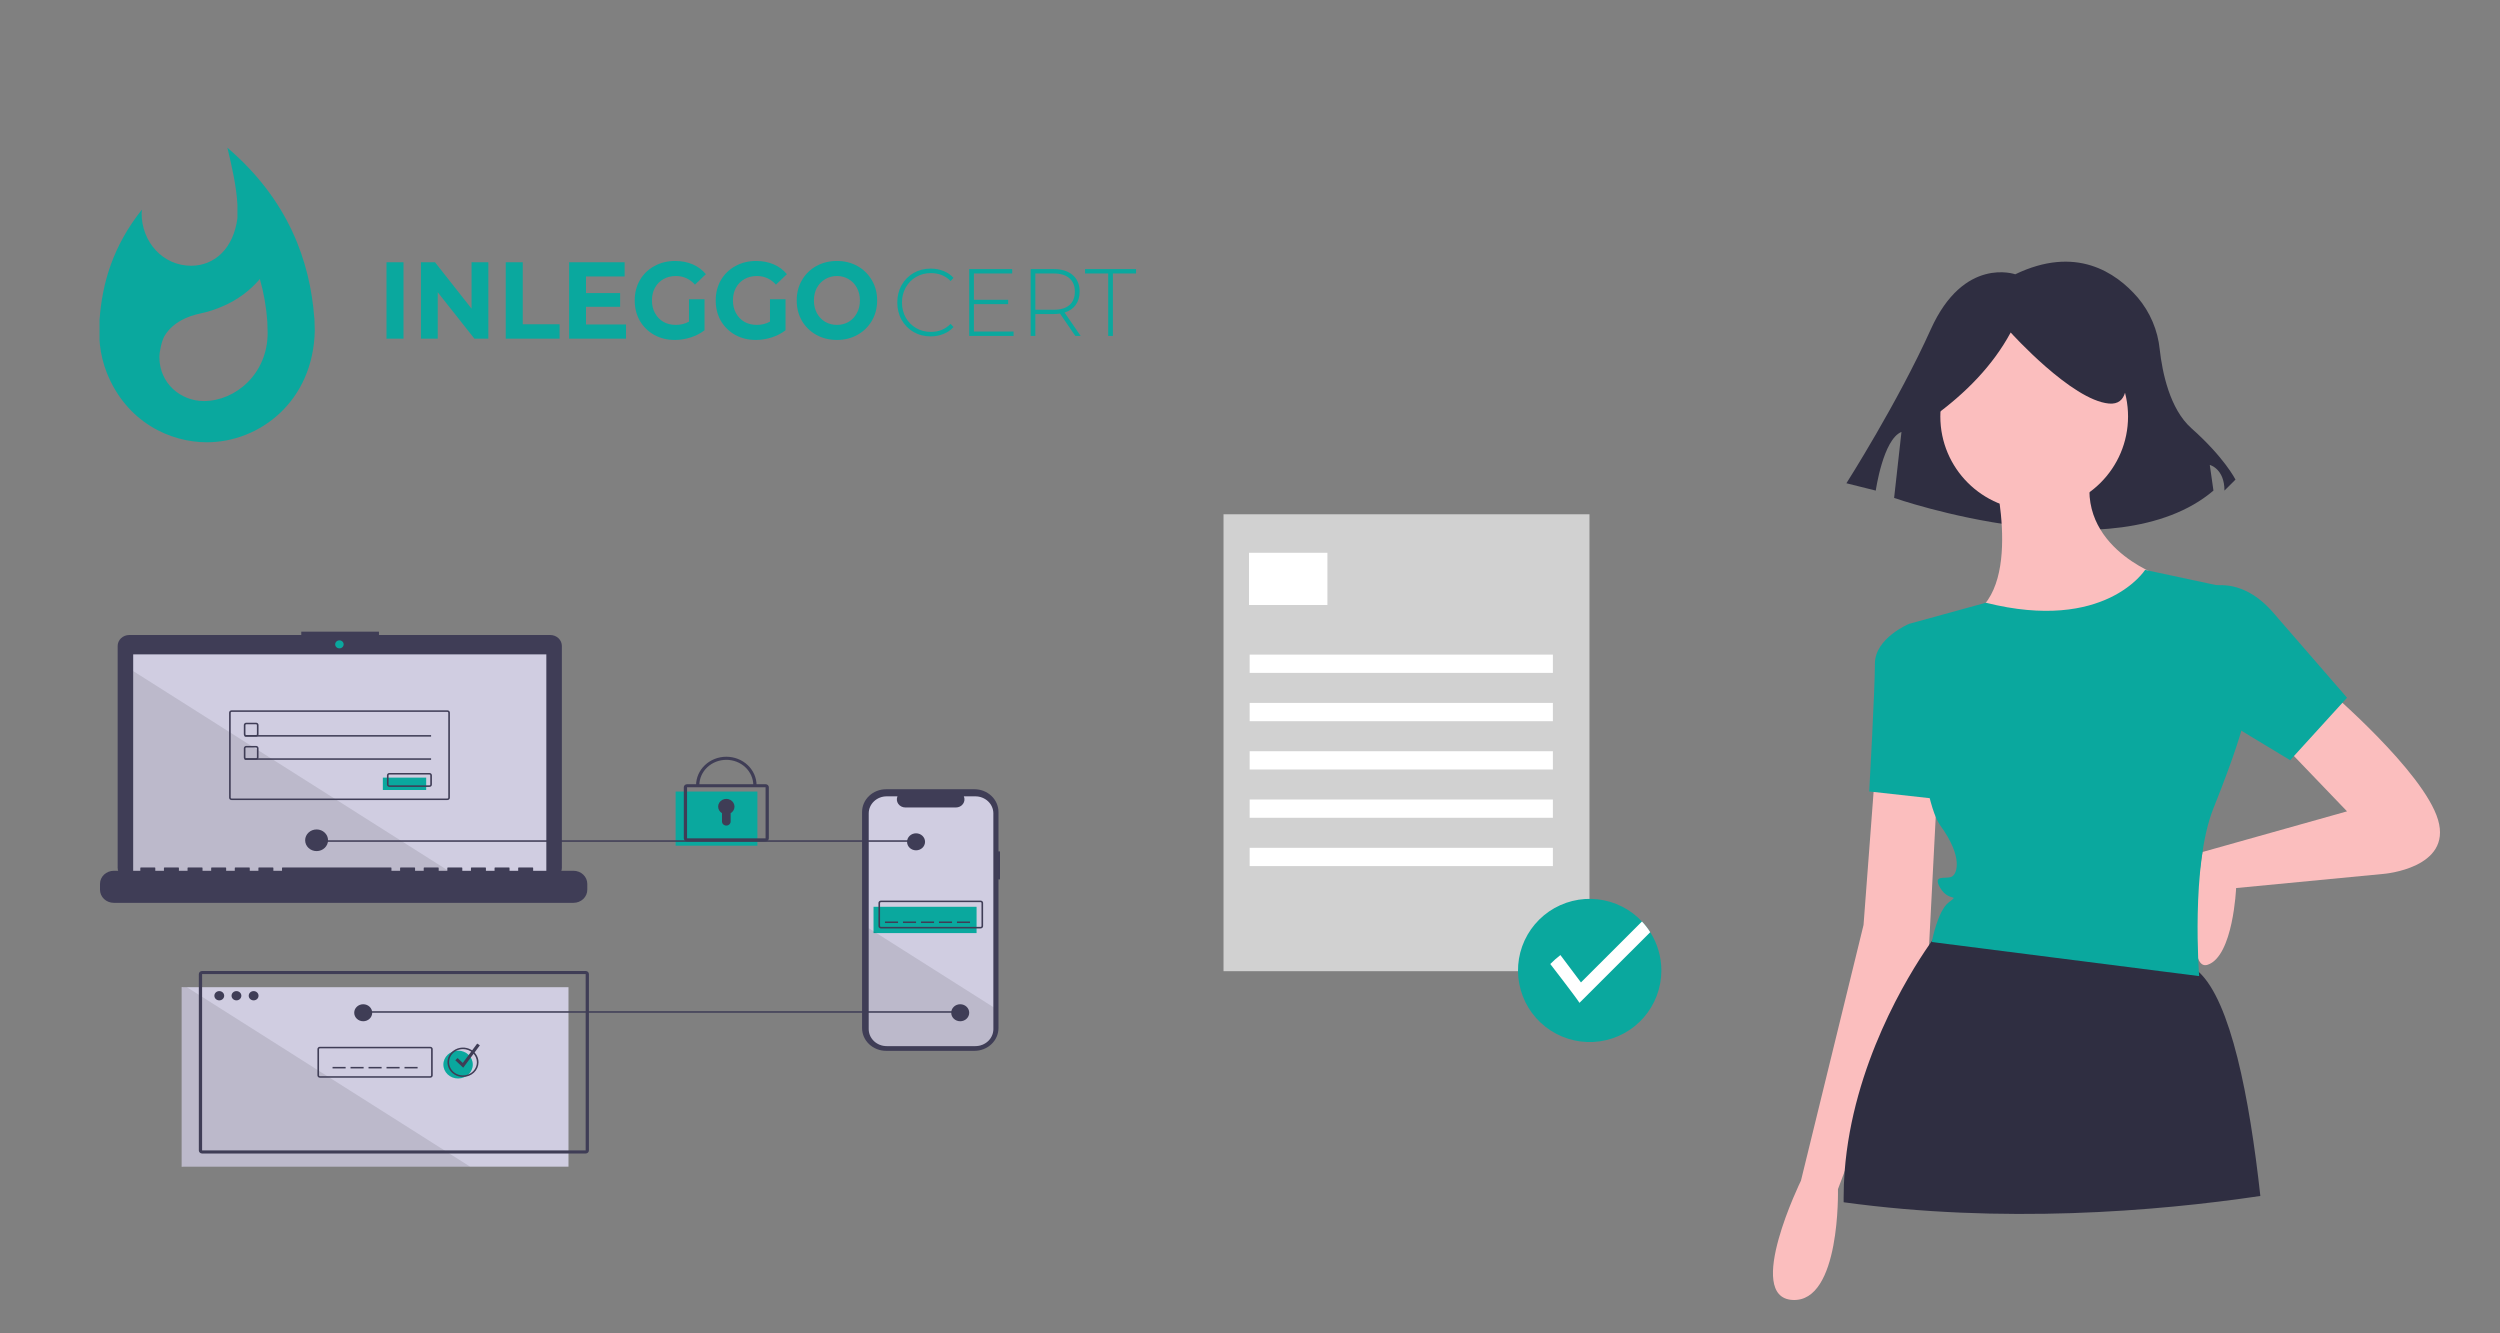 <svg width="1500" height="800" viewBox="0 0 1500 800" fill="none" xmlns="http://www.w3.org/2000/svg">
<rect x="0" y="0" width="1500" height="800" fill="#808080" stroke="none"/>
<path fill-rule="evenodd" clip-rule="evenodd" d="M160.39 192.964L160.587 199.733C160.587 224.283 141.325 240.63 122.275 240.63C108.467 240.63 95.635 230.058 95.635 214.293C95.635 210.915 97.048 204.359 98.744 201.521C103.804 193.149 113.131 189.559 119.943 188.154C124.804 187.14 129.542 185.603 134.075 183.57C142.48 179.914 149.95 174.393 155.924 167.422C158.292 175.757 159.789 184.317 160.39 192.964ZM188.654 190.964L188.866 198.541C187.891 240.829 155.797 265.364 124.098 265.364C102.122 265.364 75.878 253.402 64.007 223.488C61.921 218.105 60.548 212.471 59.922 206.729C59.922 205.92 59.725 204.728 59.725 204.331V191.971C61.279 170.018 67.695 147.683 85.163 125.744C85.163 126.539 84.965 127.532 84.965 127.93C84.965 145.299 97.797 159.447 114.643 159.447C128.775 159.447 140.081 149.073 142.456 130.924V122.949C141.876 111.781 139.149 100.003 136.435 88.636C173.038 119.898 186.068 156.793 188.584 190.907L188.654 190.964Z" fill="#0AA89E"/>
<path d="M231.893 157.364H242.098V203.182H231.893V157.364ZM293.007 157.364V203.182H284.628L262.642 175.364V203.182H252.563V157.364H261.005L282.927 185.182V157.364H293.007ZM303.44 157.364H313.646V194.542H335.757V203.182H303.44V157.364ZM375.602 194.673V203.182H341.458V157.364H374.783V165.873H351.601V175.822H372.074V184.069H351.601V194.673H375.602ZM413.397 179.553H422.72V198.142C420.326 200.018 417.554 201.458 414.404 202.462C411.255 203.465 408.084 203.967 404.892 203.967C400.314 203.967 396.199 202.964 392.545 200.956C388.891 198.905 386.014 196.091 383.914 192.513C381.856 188.891 380.828 184.811 380.828 180.273C380.828 175.735 381.856 171.676 383.914 168.098C386.014 164.476 388.912 161.662 392.608 159.654C396.304 157.604 400.462 156.578 405.081 156.578C408.944 156.578 412.452 157.254 415.601 158.607C418.751 159.96 421.397 161.924 423.539 164.498L416.987 170.782C413.838 167.334 410.037 165.611 405.585 165.611C402.771 165.611 400.273 166.222 398.089 167.444C395.904 168.665 394.203 170.389 392.986 172.614C391.768 174.84 391.159 177.393 391.159 180.273C391.159 183.109 391.768 185.64 392.986 187.865C394.203 190.091 395.884 191.836 398.026 193.102C400.21 194.324 402.687 194.934 405.459 194.934C408.399 194.934 411.045 194.28 413.397 192.971V179.553ZM461.998 179.553H471.321V198.142C468.927 200.018 466.156 201.458 463.006 202.462C459.856 203.465 456.684 203.967 453.493 203.967C448.915 203.967 444.8 202.964 441.146 200.956C437.492 198.905 434.615 196.091 432.516 192.513C430.457 188.891 429.429 184.811 429.429 180.273C429.429 175.735 430.457 171.676 432.516 168.098C434.615 164.476 437.513 161.662 441.209 159.654C444.904 157.604 449.062 156.578 453.682 156.578C457.546 156.578 461.053 157.254 464.203 158.607C467.353 159.96 469.998 161.924 472.14 164.498L465.589 170.782C462.439 167.334 458.637 165.611 454.186 165.611C451.372 165.611 448.873 166.222 446.69 167.444C444.505 168.665 442.805 170.389 441.587 172.614C440.368 174.84 439.76 177.393 439.76 180.273C439.76 183.109 440.368 185.64 441.587 187.865C442.805 190.091 444.485 191.836 446.627 193.102C448.81 194.324 451.289 194.934 454.06 194.934C456.999 194.934 459.645 194.28 461.998 192.971V179.553ZM502.156 203.967C497.578 203.967 493.442 202.942 489.746 200.891C486.092 198.84 483.215 196.025 481.116 192.447C479.057 188.825 478.029 184.767 478.029 180.273C478.029 175.778 479.057 171.742 481.116 168.164C483.215 164.542 486.092 161.705 489.746 159.654C493.442 157.604 497.578 156.578 502.156 156.578C506.734 156.578 510.85 157.604 514.503 159.654C518.157 161.705 521.035 164.542 523.134 168.164C525.233 171.742 526.284 175.778 526.284 180.273C526.284 184.767 525.233 188.825 523.134 192.447C521.035 196.025 518.157 198.84 514.503 200.891C510.85 202.942 506.734 203.967 502.156 203.967ZM502.156 194.934C504.76 194.934 507.112 194.324 509.212 193.102C511.311 191.836 512.949 190.091 514.125 187.865C515.343 185.64 515.952 183.109 515.952 180.273C515.952 177.436 515.343 174.905 514.125 172.68C512.949 170.454 511.311 168.731 509.212 167.509C507.112 166.244 504.76 165.611 502.156 165.611C499.553 165.611 497.2 166.244 495.101 167.509C493.001 168.731 491.341 170.454 490.124 172.68C488.948 174.905 488.36 177.436 488.36 180.273C488.36 183.109 488.948 185.64 490.124 187.865C491.341 190.091 493.001 191.836 495.101 193.102C497.2 194.324 499.553 194.934 502.156 194.934Z" fill="#0AA89E"/>
<path d="M558.385 201.832C554.6 201.832 551.183 200.954 548.132 199.197C545.119 197.441 542.73 195.016 540.966 191.924C539.239 188.831 538.376 185.356 538.376 181.5C538.376 177.644 539.239 174.169 540.966 171.076C542.73 167.984 545.119 165.559 548.132 163.803C551.183 162.046 554.6 161.168 558.385 161.168C561.177 161.168 563.751 161.646 566.102 162.6C568.453 163.516 570.456 164.891 572.11 166.724L570.346 168.614C567.259 165.445 563.31 163.86 558.495 163.86C555.262 163.86 552.321 164.624 549.676 166.151C547.03 167.678 544.954 169.797 543.447 172.508C541.94 175.181 541.187 178.178 541.187 181.5C541.187 184.822 541.94 187.838 543.447 190.549C544.954 193.222 547.03 195.322 549.676 196.849C552.321 198.376 555.262 199.14 558.495 199.14C563.272 199.14 567.223 197.536 570.346 194.329L572.11 196.219C570.456 198.052 568.436 199.446 566.047 200.4C563.695 201.355 561.141 201.832 558.385 201.832ZM608.15 198.911V201.545H581.526V161.455H607.323V164.089H584.338V179.896H604.898V182.474H584.338V198.911H608.15ZM645.189 201.545L635.983 188.144C634.623 188.335 633.374 188.43 632.235 188.43H621.211V201.545H618.399V161.455H632.235C637.086 161.455 640.889 162.657 643.645 165.063C646.401 167.43 647.779 170.733 647.779 174.971C647.779 178.14 646.989 180.813 645.409 182.989C643.866 185.127 641.642 186.635 638.739 187.514L648.386 201.545H645.189ZM632.235 185.853C636.35 185.853 639.492 184.917 641.661 183.046C643.828 181.137 644.913 178.445 644.913 174.971C644.913 171.496 643.828 168.824 641.661 166.953C639.492 165.044 636.35 164.089 632.235 164.089H621.211V185.853H632.235ZM664.919 164.089H651.028V161.455H681.621V164.089H667.73V201.545H664.919V164.089Z" fill="#0AA89E"/>
<path d="M1209.15 164.574C1209.15 164.574 1178.31 153.576 1158.49 197.569C1138.67 241.563 1107.84 289.955 1107.84 289.955L1125.46 294.355C1125.46 294.355 1129.86 263.559 1140.88 259.16L1136.47 298.754C1136.47 298.754 1268.61 344.947 1328.07 294.355L1325.87 278.957C1325.87 278.957 1334.68 281.157 1334.68 294.355L1341.29 287.756C1341.29 287.756 1334.68 274.558 1314.86 256.96C1301.85 245.41 1297.38 223.436 1295.84 209.698C1294.69 198.226 1290.1 187.369 1282.66 178.552C1269.49 163.304 1245.49 147.099 1209.15 164.574Z" fill="#2F2E41"/>
<path d="M1396.28 413.517C1396.28 413.517 1454.3 462.945 1462.83 491.92C1471.36 520.896 1430.41 524.304 1430.41 524.304L1341.67 532.827C1341.67 532.827 1339.96 573.733 1324.61 578.846C1309.25 583.959 1321.49 511.202 1321.49 511.202L1408.22 486.807L1368.97 445.901L1396.28 413.517Z" fill="#FBBEBE"/>
<path d="M1124.95 464.649L1118.12 554.984L1080.58 708.383C1080.58 708.383 1046.45 778.264 1075.46 779.969C1104.47 781.673 1102.77 713.496 1102.77 713.496L1157.37 568.62L1162.49 469.763L1124.95 464.649Z" fill="#FBBEBE"/>
<path d="M1220.51 306.138C1251.61 306.138 1276.83 280.955 1276.83 249.891C1276.83 218.828 1251.61 193.645 1220.51 193.645C1189.41 193.645 1164.2 218.828 1164.2 249.891C1164.2 280.955 1189.41 306.138 1220.51 306.138Z" fill="#FBBEBE"/>
<path d="M1194.92 277.162C1194.92 277.162 1215.39 350.453 1182.97 369.201C1150.55 387.95 1264.88 401.585 1295.6 345.339C1295.6 345.339 1240.99 326.591 1256.35 277.162H1194.92Z" fill="#FBBEBE"/>
<path d="M1155.67 377.724L1145.43 374.315C1145.43 374.315 1124.95 382.837 1124.95 398.177C1124.95 413.517 1121.54 474.876 1121.54 474.876L1167.61 479.989L1155.67 377.724Z" fill="#0AA89E"/>
<path d="M1356.21 717.588C1293.22 726.909 1201.4 734.437 1106.18 721.356C1106.18 720.416 1106.18 719.5 1106.18 718.607C1106.18 713.288 1106.38 708.03 1106.79 702.831C1111.67 638.822 1144.68 585.458 1157.46 566.965C1158.1 566.025 1158.69 565.179 1159.23 564.427C1161.29 561.537 1162.49 560.009 1162.49 560.009C1162.49 560.009 1261.47 558.396 1312.66 578.847C1315.13 579.882 1317.39 581.358 1319.32 583.202C1338.41 600.795 1349.63 657.911 1356.21 717.588Z" fill="#2F2E41"/>
<path d="M1319.49 353.861C1319.49 353.861 1341.67 341.93 1363.86 367.497L1408.22 418.63L1374.09 456.127L1309.25 416.925L1319.49 353.861Z" fill="#0AA89E"/>
<path d="M1159.66 250.248C1179.6 235.838 1195.73 219.24 1206.41 199.496C1206.41 199.496 1242.99 240.098 1265.35 242.128C1287.71 244.158 1267.38 193.406 1267.38 193.406L1226.73 183.256L1188.12 187.316L1157.63 207.616L1159.66 250.248Z" fill="#2F2E41"/>
<path d="M1287.06 341.93C1287.06 341.93 1263.18 379.643 1191.51 361.639L1150.83 372.828L1145.43 374.315C1145.43 374.315 1150.55 476.58 1164.2 495.329C1177.85 514.078 1174.44 524.304 1171.02 526.009C1167.61 527.713 1159.08 524.304 1164.2 532.826C1169.32 541.349 1176.14 536.235 1169.32 541.349C1162.49 546.462 1159.08 565.211 1159.08 565.211L1319.49 585.664C1319.49 585.664 1314.37 519.191 1328.02 485.102C1341.67 451.014 1345.08 437.378 1345.08 437.378L1334.85 352.157L1287.06 341.93Z" fill="#0AA89E"/>
<path d="M953.687 308.563H734.108V582.709H953.687V308.563Z" fill="#D1D1D1"/>
<path d="M796.453 331.67H749.4V363.001H796.453V331.67Z" fill="white"/>
<path d="M931.729 392.765H749.792V403.731H931.729V392.765Z" fill="white"/>
<path d="M931.729 421.746H749.792V432.712H931.729V421.746Z" fill="white"/>
<path d="M931.729 450.727H749.792V461.693H931.729V450.727Z" fill="white"/>
<path d="M931.729 479.708H749.792V490.674H931.729V479.708Z" fill="white"/>
<path d="M931.729 508.689H749.792V519.655H931.729V508.689Z" fill="white"/>
<path d="M996.819 582.317C996.809 592.663 993.061 602.657 986.265 610.464C979.469 618.271 970.08 623.366 959.824 624.813C949.568 626.26 939.134 623.962 930.439 618.341C921.743 612.72 915.371 604.153 912.492 594.215C909.613 584.278 910.422 573.636 914.769 564.246C919.117 554.856 926.711 547.348 936.156 543.102C945.601 538.856 956.263 538.157 966.183 541.134C976.103 544.111 984.614 550.563 990.153 559.305C994.508 566.192 996.82 574.171 996.819 582.317V582.317Z" fill="#0AA89E"/>
<path d="M990.153 559.305L947.696 601.703C945.027 597.577 930.161 578.401 930.161 578.401C932.066 576.478 934.099 574.685 936.246 573.035L948.574 589.453L985.181 552.89C987.037 554.866 988.702 557.014 990.153 559.305V559.305Z" fill="white"/>
<g clip-path="url(#clip0)">
<path d="M600 510.838H599.088V487.21C599.088 485.414 598.714 483.635 597.987 481.976C597.261 480.317 596.196 478.809 594.853 477.54C593.51 476.27 591.916 475.262 590.162 474.575C588.407 473.888 586.527 473.534 584.628 473.534H531.697C529.798 473.534 527.918 473.888 526.164 474.575C524.409 475.262 522.815 476.27 521.473 477.54C520.13 478.809 519.065 480.317 518.338 481.976C517.612 483.635 517.238 485.414 517.238 487.21V616.836C517.238 618.632 517.612 620.411 518.338 622.07C519.065 623.729 520.13 625.237 521.473 626.506C522.815 627.776 524.409 628.784 526.164 629.471C527.918 630.158 529.798 630.512 531.697 630.512H584.628C586.527 630.512 588.407 630.158 590.162 629.471C591.916 628.784 593.51 627.776 594.853 626.506C596.196 625.237 597.261 623.729 597.987 622.07C598.714 620.411 599.088 618.632 599.088 616.836V527.657H600V510.838Z" fill="#3F3D56"/>
<path d="M596.011 488.013V617.451C596.011 620.16 594.873 622.758 592.848 624.674C590.822 626.589 588.075 627.665 585.211 627.665H532.026C530.608 627.665 529.204 627.401 527.894 626.887C526.584 626.374 525.394 625.622 524.391 624.673C523.389 623.725 522.594 622.599 522.051 621.359C521.509 620.12 521.23 618.792 521.231 617.451V488.013C521.231 485.305 522.368 482.708 524.393 480.794C526.417 478.879 529.163 477.804 532.026 477.803H538.478C538.162 478.54 538.041 479.339 538.128 480.13C538.214 480.921 538.504 481.68 538.973 482.34C539.443 483 540.076 483.541 540.818 483.915C541.56 484.289 542.387 484.485 543.228 484.486H573.553C574.394 484.488 575.223 484.293 575.967 483.919C576.71 483.546 577.344 483.005 577.814 482.344C578.283 481.683 578.574 480.924 578.659 480.132C578.744 479.34 578.622 478.54 578.302 477.803H585.211C588.075 477.803 590.821 478.879 592.846 480.793C594.872 482.708 596.01 485.305 596.011 488.013Z" fill="#D0CDE1"/>
<path d="M585.942 544.073H524.116V559.851H585.942V544.073Z" fill="#0AA89E"/>
<path d="M588.396 557.067H528.532C528.142 557.066 527.767 556.919 527.491 556.658C527.215 556.397 527.06 556.044 527.06 555.674V541.752C527.06 541.383 527.215 541.029 527.491 540.768C527.767 540.507 528.142 540.361 528.532 540.36H588.396C588.786 540.361 589.16 540.507 589.436 540.768C589.712 541.029 589.867 541.383 589.868 541.752V555.674C589.867 556.044 589.712 556.397 589.436 556.658C589.16 556.919 588.786 557.066 588.396 557.067ZM528.532 541.288C528.402 541.288 528.277 541.337 528.185 541.424C528.093 541.511 528.041 541.629 528.041 541.752V555.674C528.041 555.797 528.093 555.915 528.185 556.002C528.277 556.089 528.402 556.138 528.532 556.138H588.396C588.526 556.138 588.65 556.089 588.742 556.002C588.834 555.915 588.886 555.797 588.886 555.674V541.752C588.886 541.629 588.834 541.511 588.742 541.424C588.65 541.337 588.526 541.288 588.396 541.288H528.532Z" fill="#3F3D56"/>
<path d="M538.836 552.89H530.985V553.818H538.836V552.89Z" fill="#3F3D56"/>
<path d="M549.631 552.89H541.781V553.818H549.631V552.89Z" fill="#3F3D56"/>
<path d="M560.427 552.89H552.576V553.818H560.427V552.89Z" fill="#3F3D56"/>
<path d="M571.222 552.89H563.371V553.818H571.222V552.89Z" fill="#3F3D56"/>
<path d="M582.017 552.89H574.166V553.818H582.017V552.89Z" fill="#3F3D56"/>
<path opacity="0.1" d="M596.011 604.29V617.451C596.011 620.16 594.873 622.758 592.848 624.674C590.822 626.589 588.075 627.665 585.211 627.665H532.026C530.608 627.665 529.204 627.401 527.894 626.887C526.584 626.374 525.394 625.622 524.391 624.673C523.389 623.725 522.594 622.599 522.051 621.359C521.509 620.12 521.23 618.792 521.231 617.451V556.909L596.011 604.29Z" fill="black"/>
<path d="M341.09 592.336H108.996V700H341.09V592.336Z" fill="#D0CDE1"/>
<path opacity="0.1" d="M282.085 700H109.977C109.717 699.999 109.468 699.901 109.284 699.727C109.1 699.553 108.996 699.318 108.996 699.072V593.264C108.996 593.018 109.1 592.782 109.284 592.609C109.468 592.435 109.717 592.337 109.977 592.336H112.156L282.085 700Z" fill="black"/>
<path d="M576.128 606.722H216.456V607.65H576.128V606.722Z" fill="#3F3D56"/>
<path d="M330.168 381.004H227.374V379H180.764V381.004H77.546C76.633 381.004 75.729 381.174 74.886 381.504C74.042 381.835 73.275 382.319 72.63 382.93C71.984 383.54 71.472 384.265 71.123 385.063C70.773 385.861 70.593 386.716 70.593 387.58V520.701C70.593 522.445 71.326 524.118 72.63 525.351C73.934 526.584 75.702 527.277 77.546 527.277H330.168C332.012 527.277 333.781 526.584 335.085 525.351C336.389 524.118 337.121 522.445 337.121 520.701V387.58C337.121 386.716 336.941 385.861 336.592 385.063C336.243 384.265 335.73 383.54 335.085 382.93C334.439 382.319 333.673 381.835 332.829 381.504C331.985 381.174 331.081 381.004 330.168 381.004V381.004Z" fill="#3F3D56"/>
<path d="M327.797 392.624H79.918V524.874H327.797V392.624Z" fill="#D0CDE1"/>
<path d="M203.645 389.019C205.05 389.019 206.188 387.942 206.188 386.614C206.188 385.286 205.05 384.21 203.645 384.21C202.241 384.21 201.103 385.286 201.103 386.614C201.103 387.942 202.241 389.019 203.645 389.019Z" fill="#0AA89E"/>
<path d="M153.648 441.977H147.76C147.37 441.977 146.995 441.83 146.719 441.569C146.443 441.308 146.288 440.954 146.288 440.585V435.016C146.288 434.647 146.443 434.293 146.719 434.032C146.995 433.771 147.37 433.624 147.76 433.624H153.648C154.038 433.624 154.413 433.771 154.689 434.032C154.965 434.293 155.12 434.647 155.12 435.016V440.585C155.12 440.954 154.965 441.308 154.689 441.569C154.413 441.83 154.038 441.977 153.648 441.977V441.977ZM147.76 434.552C147.63 434.552 147.505 434.601 147.413 434.688C147.321 434.775 147.269 434.893 147.269 435.016V440.585C147.269 440.708 147.321 440.826 147.413 440.913C147.505 441 147.63 441.049 147.76 441.049H153.648C153.778 441.049 153.903 441 153.995 440.913C154.087 440.826 154.139 440.708 154.139 440.585V435.016C154.139 434.893 154.087 434.775 153.995 434.688C153.903 434.601 153.778 434.552 153.648 434.552H147.76Z" fill="#3F3D56"/>
<path d="M258.655 441.049H146.778V441.977H258.655V441.049Z" fill="#3F3D56"/>
<path d="M255.711 466.573H229.704V473.998H255.711V466.573Z" fill="#0AA89E"/>
<path d="M257.673 472.142H233.63C233.239 472.141 232.865 471.995 232.589 471.734C232.313 471.473 232.158 471.119 232.158 470.75V465.181C232.158 464.812 232.313 464.458 232.589 464.197C232.865 463.936 233.239 463.789 233.63 463.789H257.673C258.064 463.789 258.438 463.936 258.714 464.197C258.99 464.458 259.145 464.812 259.145 465.181V470.75C259.145 471.119 258.99 471.473 258.714 471.734C258.438 471.995 258.064 472.141 257.673 472.142V472.142ZM233.63 464.717C233.5 464.717 233.375 464.766 233.283 464.853C233.191 464.94 233.139 465.058 233.139 465.181V470.75C233.139 470.873 233.191 470.991 233.283 471.078C233.375 471.165 233.5 471.214 233.63 471.214H257.673C257.803 471.214 257.928 471.165 258.02 471.078C258.112 470.991 258.164 470.873 258.164 470.75V465.181C258.164 465.058 258.112 464.94 258.02 464.853C257.928 464.766 257.803 464.717 257.673 464.717H233.63Z" fill="#3F3D56"/>
<path d="M454.439 474.926H405.37V507.411H454.439V474.926Z" fill="#0AA89E"/>
<path d="M459.345 504.859H412.239C411.719 504.858 411.22 504.662 410.852 504.314C410.484 503.966 410.277 503.495 410.277 503.002V472.374C410.277 471.882 410.484 471.41 410.852 471.062C411.22 470.714 411.719 470.518 412.239 470.518H459.345C459.866 470.518 460.364 470.714 460.732 471.062C461.1 471.41 461.307 471.882 461.308 472.374V503.002C461.307 503.495 461.1 503.966 460.732 504.314C460.364 504.662 459.866 504.858 459.345 504.859V504.859ZM412.239 472.374V503.002H459.347L459.345 472.374H412.239Z" fill="#3F3D56"/>
<path d="M453.948 471.214H451.985C451.985 467.152 450.279 463.257 447.242 460.385C444.206 457.513 440.087 455.899 435.792 455.899C431.498 455.899 427.379 457.513 424.342 460.385C421.306 463.257 419.6 467.152 419.6 471.214H417.637C417.637 466.66 419.55 462.292 422.955 459.072C426.359 455.852 430.977 454.043 435.792 454.043C440.607 454.043 445.225 455.852 448.63 459.072C452.035 462.292 453.948 466.66 453.948 471.214V471.214Z" fill="#3F3D56"/>
<path d="M440.699 483.976C440.7 483.168 440.478 482.373 440.055 481.671C439.631 480.969 439.022 480.384 438.286 479.973C437.55 479.563 436.713 479.341 435.859 479.33C435.004 479.319 434.162 479.519 433.414 479.911C432.667 480.302 432.041 480.872 431.597 481.563C431.154 482.254 430.909 483.042 430.887 483.85C430.865 484.658 431.066 485.457 431.471 486.169C431.875 486.88 432.47 487.48 433.195 487.908V492.889C433.195 493.211 433.262 493.531 433.392 493.829C433.523 494.127 433.714 494.398 433.955 494.626C434.197 494.854 434.483 495.035 434.798 495.158C435.113 495.282 435.451 495.345 435.792 495.345V495.345C436.481 495.345 437.142 495.087 437.629 494.626C438.116 494.165 438.39 493.54 438.39 492.889V487.908C439.096 487.492 439.679 486.912 440.083 486.224C440.487 485.537 440.699 484.763 440.699 483.976V483.976Z" fill="#3F3D56"/>
<path d="M207.378 640.135H199.527V641.063H207.378V640.135Z" fill="#3F3D56"/>
<path d="M218.173 640.135H210.322V641.063H218.173V640.135Z" fill="#3F3D56"/>
<path d="M228.968 640.135H221.117V641.063H228.968V640.135Z" fill="#3F3D56"/>
<path d="M239.763 640.135H231.912V641.063H239.763V640.135Z" fill="#3F3D56"/>
<path d="M250.558 640.135H242.708V641.063H250.558V640.135Z" fill="#3F3D56"/>
<path d="M351.394 692.111H121.263C120.742 692.11 120.244 691.915 119.876 691.567C119.508 691.219 119.301 690.747 119.3 690.255V584.447C119.301 583.955 119.508 583.483 119.876 583.135C120.244 582.787 120.742 582.591 121.263 582.591H351.394C351.915 582.591 352.414 582.787 352.781 583.135C353.149 583.483 353.356 583.955 353.357 584.447V690.255C353.356 690.747 353.149 691.219 352.781 691.567C352.414 691.915 351.915 692.11 351.394 692.111V692.111ZM121.263 584.447V690.255H351.396L351.394 584.447H121.263Z" fill="#3F3D56"/>
<path d="M131.567 600.225C133.193 600.225 134.511 598.978 134.511 597.441C134.511 595.903 133.193 594.656 131.567 594.656C129.941 594.656 128.623 595.903 128.623 597.441C128.623 598.978 129.941 600.225 131.567 600.225Z" fill="#3F3D56"/>
<path d="M141.872 600.225C143.498 600.225 144.816 598.978 144.816 597.441C144.816 595.903 143.498 594.656 141.872 594.656C140.246 594.656 138.927 595.903 138.927 597.441C138.927 598.978 140.246 600.225 141.872 600.225Z" fill="#3F3D56"/>
<path d="M152.176 600.225C153.802 600.225 155.12 598.978 155.12 597.441C155.12 595.903 153.802 594.656 152.176 594.656C150.55 594.656 149.232 595.903 149.232 597.441C149.232 598.978 150.55 600.225 152.176 600.225Z" fill="#3F3D56"/>
<path d="M258.164 646.632H191.922C191.531 646.631 191.157 646.485 190.881 646.224C190.605 645.963 190.45 645.609 190.449 645.24V629.461C190.45 629.092 190.605 628.738 190.881 628.477C191.157 628.216 191.531 628.069 191.922 628.069H258.164C258.554 628.069 258.929 628.216 259.205 628.477C259.481 628.738 259.636 629.092 259.636 629.461V645.24C259.636 645.609 259.481 645.963 259.205 646.224C258.929 646.485 258.554 646.631 258.164 646.632V646.632ZM191.922 628.997C191.791 628.997 191.667 629.046 191.575 629.133C191.483 629.22 191.431 629.338 191.431 629.461V645.24C191.431 645.363 191.483 645.481 191.575 645.568C191.667 645.655 191.791 645.704 191.922 645.704H258.164C258.294 645.704 258.419 645.655 258.511 645.568C258.603 645.481 258.655 645.363 258.655 645.24V629.461C258.655 629.338 258.603 629.22 258.511 629.133C258.419 629.046 258.294 628.997 258.164 628.997H191.922Z" fill="#3F3D56"/>
<path d="M274.847 647.096C279.725 647.096 283.68 643.356 283.68 638.743C283.68 634.13 279.725 630.39 274.847 630.39C269.97 630.39 266.015 634.13 266.015 638.743C266.015 643.356 269.97 647.096 274.847 647.096Z" fill="#0AA89E"/>
<path d="M277.792 646.168C275.948 646.168 274.145 645.651 272.612 644.682C271.079 643.713 269.884 642.336 269.178 640.725C268.473 639.114 268.288 637.341 268.648 635.63C269.007 633.92 269.895 632.349 271.199 631.116C272.503 629.883 274.164 629.043 275.973 628.703C277.781 628.362 279.656 628.537 281.359 629.204C283.063 629.872 284.519 631.002 285.543 632.452C286.568 633.902 287.115 635.607 287.115 637.351C287.112 639.688 286.129 641.929 284.381 643.582C282.633 645.235 280.263 646.165 277.792 646.168V646.168ZM277.792 629.461C276.142 629.461 274.529 629.924 273.157 630.791C271.785 631.658 270.716 632.89 270.085 634.331C269.453 635.773 269.288 637.359 269.61 638.89C269.932 640.42 270.726 641.826 271.893 642.929C273.06 644.032 274.546 644.784 276.164 645.088C277.782 645.393 279.46 645.236 280.984 644.639C282.508 644.042 283.811 643.031 284.727 641.734C285.644 640.436 286.133 638.911 286.133 637.351C286.131 635.259 285.251 633.254 283.687 631.775C282.123 630.296 280.003 629.464 277.792 629.461V629.461Z" fill="#3F3D56"/>
<path d="M277.922 640.644L273.172 636.151L274.56 634.838L277.66 637.77L286.312 626.143L287.917 627.211L277.922 640.644Z" fill="#3F3D56"/>
<path opacity="0.1" d="M272.84 524.874H79.918V402.643L272.84 524.874Z" fill="black"/>
<path d="M344.081 522.468H319.89V520.82C319.89 520.777 319.881 520.734 319.863 520.694C319.846 520.655 319.82 520.619 319.788 520.588C319.756 520.558 319.718 520.534 319.676 520.518C319.634 520.501 319.589 520.493 319.544 520.493H311.25C311.204 520.493 311.159 520.501 311.117 520.518C311.075 520.534 311.037 520.558 311.005 520.588C310.973 520.619 310.948 520.655 310.93 520.694C310.913 520.734 310.904 520.777 310.904 520.82V522.468H305.72V520.82C305.72 520.777 305.711 520.734 305.694 520.694C305.676 520.655 305.651 520.619 305.619 520.588C305.587 520.558 305.549 520.534 305.507 520.518C305.465 520.501 305.42 520.493 305.374 520.493H297.08C297.035 520.493 296.99 520.501 296.948 520.518C296.906 520.534 296.868 520.558 296.836 520.588C296.804 520.619 296.778 520.655 296.761 520.694C296.743 520.734 296.735 520.777 296.735 520.82V522.468H291.551V520.82C291.551 520.777 291.542 520.734 291.524 520.694C291.507 520.655 291.481 520.619 291.449 520.588C291.417 520.558 291.379 520.534 291.337 520.518C291.295 520.501 291.25 520.493 291.205 520.493H282.911C282.865 520.493 282.82 520.501 282.778 520.518C282.736 520.534 282.698 520.558 282.666 520.588C282.634 520.619 282.609 520.655 282.591 520.694C282.574 520.734 282.565 520.777 282.565 520.82V522.468H277.381V520.82C277.381 520.777 277.372 520.734 277.355 520.694C277.337 520.655 277.312 520.619 277.28 520.588C277.248 520.558 277.21 520.534 277.168 520.518C277.126 520.501 277.081 520.493 277.035 520.493H268.741C268.696 520.493 268.651 520.501 268.609 520.518C268.567 520.534 268.529 520.558 268.497 520.588C268.465 520.619 268.439 520.655 268.422 520.694C268.404 520.734 268.395 520.777 268.395 520.82V522.468H263.212V520.82C263.212 520.777 263.203 520.734 263.185 520.694C263.168 520.655 263.142 520.619 263.11 520.588C263.078 520.558 263.04 520.534 262.998 520.518C262.956 520.501 262.911 520.493 262.866 520.493H254.572C254.526 520.493 254.481 520.501 254.439 520.518C254.397 520.534 254.359 520.558 254.327 520.588C254.295 520.619 254.27 520.655 254.252 520.694C254.235 520.734 254.226 520.777 254.226 520.82V522.468H249.042V520.82C249.042 520.777 249.033 520.734 249.016 520.694C248.998 520.655 248.973 520.619 248.941 520.588C248.909 520.558 248.871 520.534 248.829 520.518C248.787 520.501 248.742 520.493 248.696 520.493H240.402C240.357 520.493 240.312 520.501 240.27 520.518C240.228 520.534 240.19 520.558 240.158 520.588C240.126 520.619 240.1 520.655 240.083 520.694C240.065 520.734 240.056 520.777 240.056 520.82V522.468H234.872V520.82C234.872 520.777 234.864 520.734 234.846 520.694C234.829 520.655 234.803 520.619 234.771 520.588C234.739 520.558 234.701 520.534 234.659 520.518C234.617 520.501 234.572 520.493 234.527 520.493H169.555C169.509 520.493 169.464 520.501 169.422 520.518C169.38 520.534 169.342 520.558 169.31 520.588C169.278 520.619 169.253 520.655 169.235 520.694C169.218 520.734 169.209 520.777 169.209 520.82V522.468H164.025V520.82C164.025 520.777 164.016 520.734 163.999 520.694C163.981 520.655 163.956 520.619 163.924 520.588C163.892 520.558 163.854 520.534 163.812 520.518C163.77 520.501 163.725 520.493 163.679 520.493H155.385C155.34 520.493 155.295 520.501 155.253 520.518C155.211 520.534 155.173 520.558 155.141 520.588C155.109 520.619 155.083 520.655 155.066 520.694C155.048 520.734 155.039 520.777 155.039 520.82V522.468H149.855V520.82C149.855 520.777 149.846 520.734 149.829 520.694C149.812 520.655 149.786 520.619 149.754 520.588C149.722 520.558 149.684 520.534 149.642 520.518C149.6 520.501 149.555 520.493 149.51 520.493H141.215C141.17 520.493 141.125 520.501 141.083 520.518C141.041 520.534 141.003 520.558 140.971 520.588C140.939 520.619 140.914 520.655 140.896 520.694C140.879 520.734 140.87 520.777 140.87 520.82V522.468H135.686V520.82C135.686 520.777 135.677 520.734 135.66 520.694C135.642 520.655 135.617 520.619 135.585 520.588C135.553 520.558 135.515 520.534 135.473 520.518C135.431 520.501 135.386 520.493 135.34 520.493H127.046C127.001 520.493 126.956 520.501 126.914 520.518C126.872 520.534 126.834 520.558 126.802 520.588C126.77 520.619 126.744 520.655 126.727 520.694C126.709 520.734 126.7 520.777 126.7 520.82V522.468H121.516V520.82C121.516 520.777 121.507 520.734 121.49 520.694C121.473 520.655 121.447 520.619 121.415 520.588C121.383 520.558 121.345 520.534 121.303 520.518C121.261 520.501 121.216 520.493 121.171 520.493H112.876C112.831 520.493 112.786 520.501 112.744 520.518C112.702 520.534 112.664 520.558 112.632 520.588C112.6 520.619 112.575 520.655 112.557 520.694C112.54 520.734 112.531 520.777 112.531 520.82V522.468H107.347V520.82C107.347 520.777 107.338 520.734 107.321 520.694C107.303 520.655 107.278 520.619 107.246 520.588C107.214 520.558 107.176 520.534 107.134 520.518C107.092 520.501 107.047 520.493 107.001 520.493H98.707C98.662 520.493 98.617 520.501 98.575 520.518C98.533 520.534 98.495 520.558 98.463 520.588C98.43 520.619 98.405 520.655 98.388 520.694C98.37 520.734 98.361 520.777 98.361 520.82V522.468H93.177V520.82C93.177 520.777 93.168 520.734 93.151 520.694C93.134 520.655 93.108 520.619 93.076 520.588C93.044 520.558 93.006 520.534 92.964 520.518C92.922 520.501 92.877 520.493 92.832 520.493H84.537C84.492 520.493 84.447 520.501 84.405 520.518C84.363 520.534 84.325 520.558 84.293 520.588C84.261 520.619 84.236 520.655 84.218 520.694C84.201 520.734 84.192 520.777 84.192 520.82V522.468H68.294C67.205 522.468 66.127 522.671 65.12 523.065C64.114 523.459 63.2 524.037 62.429 524.766C61.659 525.494 61.048 526.359 60.631 527.31C60.215 528.262 60 529.282 60 530.312V533.859C60 535.94 60.874 537.935 62.429 539.406C63.985 540.877 66.095 541.704 68.294 541.704H344.081C345.171 541.704 346.249 541.501 347.256 541.107C348.262 540.713 349.176 540.135 349.946 539.406C350.717 538.678 351.328 537.813 351.744 536.861C352.161 535.91 352.376 534.89 352.376 533.859V530.312C352.376 529.282 352.161 528.262 351.744 527.31C351.328 526.359 350.717 525.494 349.946 524.766C349.176 524.037 348.262 523.459 347.256 523.065C346.249 522.671 345.171 522.468 344.081 522.468V522.468Z" fill="#3F3D56"/>
<path d="M268.468 480.031H138.927C138.537 480.031 138.163 479.884 137.887 479.623C137.611 479.362 137.456 479.008 137.455 478.639V427.591C137.456 427.222 137.611 426.868 137.887 426.607C138.163 426.346 138.537 426.199 138.927 426.199H268.468C268.859 426.199 269.233 426.346 269.509 426.607C269.785 426.868 269.94 427.222 269.94 427.591V478.639C269.94 479.008 269.785 479.362 269.509 479.623C269.233 479.884 268.859 480.031 268.468 480.031V480.031ZM138.927 427.127C138.797 427.127 138.673 427.176 138.581 427.263C138.489 427.35 138.437 427.468 138.437 427.591V478.639C138.437 478.762 138.489 478.88 138.581 478.967C138.673 479.054 138.797 479.103 138.927 479.103H268.468C268.599 479.103 268.723 479.054 268.815 478.967C268.907 478.88 268.959 478.762 268.959 478.639V427.591C268.959 427.468 268.907 427.35 268.815 427.263C268.723 427.176 268.599 427.127 268.468 427.127H138.927Z" fill="#3F3D56"/>
<path d="M153.648 455.899H147.76C147.37 455.899 146.995 455.752 146.719 455.491C146.443 455.23 146.288 454.876 146.288 454.507V448.938C146.288 448.569 146.443 448.215 146.719 447.954C146.995 447.693 147.37 447.547 147.76 447.546H153.648C154.038 447.547 154.413 447.693 154.689 447.954C154.965 448.215 155.12 448.569 155.12 448.938V454.507C155.12 454.876 154.965 455.23 154.689 455.491C154.413 455.752 154.038 455.899 153.648 455.899V455.899ZM147.76 448.474C147.63 448.474 147.505 448.523 147.413 448.61C147.321 448.697 147.269 448.815 147.269 448.938V454.507C147.269 454.63 147.321 454.748 147.413 454.835C147.505 454.922 147.63 454.971 147.76 454.971H153.648C153.778 454.971 153.903 454.922 153.995 454.835C154.087 454.748 154.139 454.63 154.139 454.507V448.938C154.139 448.815 154.087 448.697 153.995 448.61C153.903 448.523 153.778 448.474 153.648 448.474H147.76Z" fill="#3F3D56"/>
<path d="M258.655 454.971H146.778V455.9H258.655V454.971Z" fill="#3F3D56"/>
<path d="M549.631 504.163H189.959V505.091H549.631V504.163Z" fill="#3F3D56"/>
<path d="M189.959 510.66C193.753 510.66 196.828 507.751 196.828 504.163C196.828 500.575 193.753 497.666 189.959 497.666C186.165 497.666 183.089 500.575 183.089 504.163C183.089 507.751 186.165 510.66 189.959 510.66Z" fill="#3F3D56"/>
<path d="M549.631 510.196C552.612 510.196 555.029 507.91 555.029 505.091C555.029 502.272 552.612 499.986 549.631 499.986C546.65 499.986 544.234 502.272 544.234 505.091C544.234 507.91 546.65 510.196 549.631 510.196Z" fill="#3F3D56"/>
<path d="M576.129 612.755C579.11 612.755 581.526 610.469 581.526 607.65C581.526 604.831 579.11 602.545 576.129 602.545C573.148 602.545 570.731 604.831 570.731 607.65C570.731 610.469 573.148 612.755 576.129 612.755Z" fill="#3F3D56"/>
<path d="M217.928 612.755C220.909 612.755 223.325 610.469 223.325 607.65C223.325 604.831 220.909 602.545 217.928 602.545C214.947 602.545 212.53 604.831 212.53 607.65C212.53 610.469 214.947 612.755 217.928 612.755Z" fill="#3F3D56"/>
</g>
<defs>
<clipPath id="clip0">
<rect width="540" height="321" fill="white" transform="translate(60 379)"/>
</clipPath>
</defs>
</svg>
